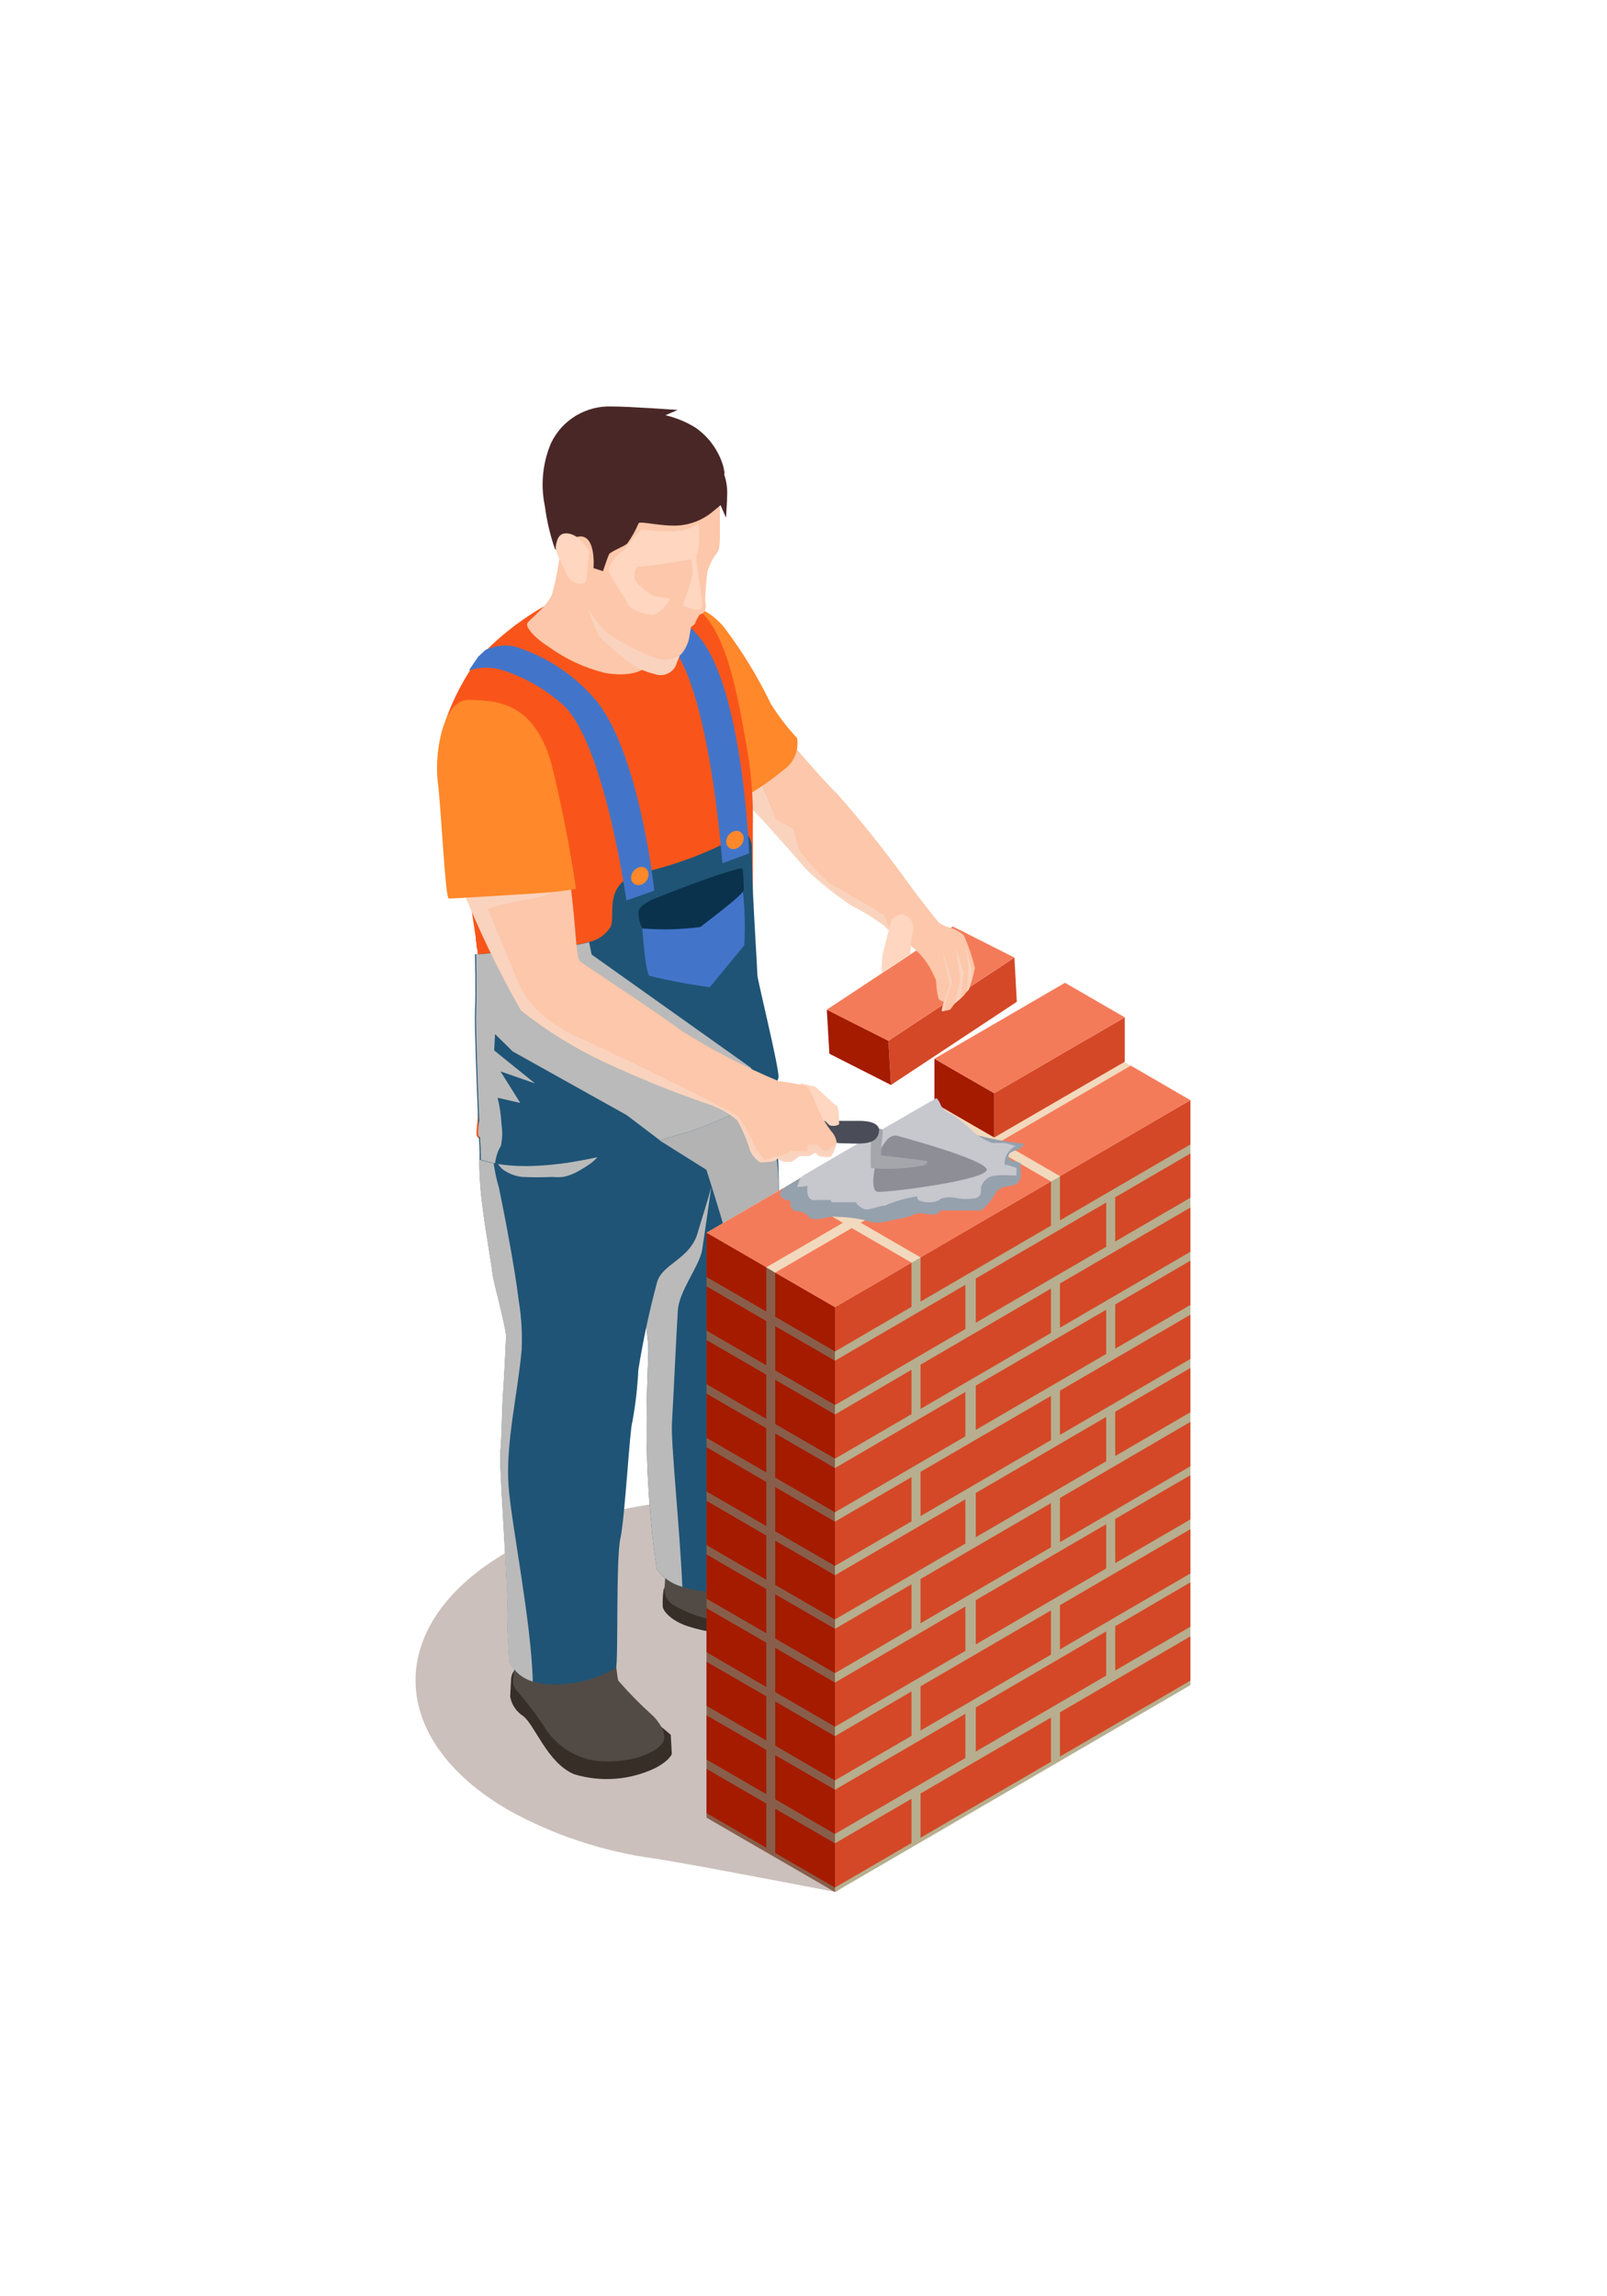 <?xml version="1.0" encoding="UTF-8"?> <svg xmlns="http://www.w3.org/2000/svg" width="700" height="1000" viewBox="0 0 700 1000" fill="none"> <g style="mix-blend-mode:multiply"> <path d="M416.632 788.743C392.833 802.481 364.038 823.977 364.038 823.977C364.038 823.977 300.398 811.618 285.146 809.384C262.885 806.372 241.374 799.262 221.704 788.414C167.663 757.19 167.4 706.772 221.112 675.745C274.824 644.718 362.131 644.915 416.172 676.139C470.213 707.363 470.345 757.716 416.632 788.743Z" fill="#CCC0BC"></path> </g> <path d="M291.715 689.551C290.738 690.27 289.854 691.109 289.086 692.049C288.703 694.571 288.571 697.125 288.691 699.674C288.691 701.186 291.979 705.787 299.802 708.285C307.625 710.783 314.2 711.243 321.694 712.952C331.782 716.008 342.2 717.84 352.725 718.408C364.756 719.066 373.237 711.835 373.303 709.403C373.564 705.594 373.564 701.773 373.303 697.965C370.249 694.643 366.037 692.62 361.535 692.312L291.715 689.551Z" fill="#362E27"></path> <path d="M225.974 726.953C225.974 726.953 222.884 726.558 222.621 731.488C222.358 736.419 222.227 738.851 222.227 738.851C222.528 740.562 223.181 742.193 224.142 743.641C225.104 745.089 226.354 746.323 227.815 747.265C233.074 751.275 238.334 767.643 250.036 772.638C261.768 776.214 274.416 775.252 285.472 769.943C292.046 766.459 292.638 763.764 292.638 763.764L292.177 755.482L287.97 751.932L225.974 726.953Z" fill="#362E27"></path> <path d="M327.88 678.639C327.88 678.639 336.229 678.639 337.15 681.4C337.964 683.081 339.334 684.428 341.029 685.213C341.029 685.213 363.644 689.485 367.326 693.43C368.319 694.194 369.133 695.166 369.712 696.278C370.29 697.389 370.619 698.614 370.676 699.866C370.732 701.117 370.514 702.367 370.038 703.526C369.562 704.685 368.838 705.726 367.918 706.576C363.907 711.375 353.651 712.558 344.579 711.835C335.506 711.112 322.226 706.971 314.337 706.051C306.922 705.199 299.773 702.779 293.365 698.951C291.92 698.116 290.774 696.848 290.09 695.326C289.406 693.805 289.218 692.106 289.552 690.472C289.68 687.155 290.098 683.855 290.801 680.611C302.944 677.747 315.502 677.079 327.88 678.639Z" fill="#524B45"></path> <path d="M224.99 719.789C224.99 719.789 223.873 726.954 223.741 729.189C223.61 731.424 222.558 733.264 225.253 736.42C229.372 741.151 233.193 746.135 236.693 751.341C239.225 755.725 242.775 759.434 247.043 762.157C251.311 764.88 256.172 766.537 261.215 766.986C276.204 767.972 286.986 762.582 288.958 758.441C290.931 754.299 285.605 748.186 283.962 746.806C278.801 742.154 273.927 737.192 269.367 731.95C268.709 730.569 268.578 723.47 267.329 722.747C266.08 722.024 227.357 714.53 224.99 719.789Z" fill="#524B45"></path> <path d="M311.767 692.902C306.849 693.28 301.905 692.654 297.237 691.062C292.749 689.835 288.81 687.124 286.061 683.371C283.102 662.841 281.63 642.124 281.656 621.383C281.656 597.653 282.971 587.595 282.116 583.257C280.36 567.985 279.613 552.613 279.881 537.243C279.881 536.52 279.881 535.796 279.881 535.073C280.867 519.757 276.002 460.07 302.234 458.821C328.465 457.572 334.251 463.357 334.251 463.357C337.839 483.222 339.512 503.385 339.247 523.57C337.472 546.117 332.279 606.461 332.081 610.142C331.884 613.823 330.964 675.877 331.161 678.506C331.358 681.136 326.756 691.85 311.767 692.902Z" fill="#1F5476"></path> <g style="mix-blend-mode:multiply"> <path d="M295.265 570.834C294.673 579.445 293.358 608.566 292.701 619.741C292.175 628.286 295.988 663.849 297.237 691.063C292.749 689.836 288.81 687.125 286.061 683.372C283.102 662.842 281.63 642.126 281.656 621.384C281.656 597.654 282.971 587.597 282.116 583.258C280.36 567.986 279.613 552.614 279.881 537.244C291.649 525.806 303.68 517.523 309.729 517.523C309.729 517.523 306.967 537.244 305.85 544.277C304.732 551.311 295.66 562.289 295.265 570.834Z" fill="#BABABA"></path> </g> <path d="M304.014 536.521C300.793 548.353 288.762 550.128 286.264 558.213C282.851 570.878 280.108 583.714 278.046 596.668C277.683 604.3 276.805 611.899 275.416 619.412C274.364 621.845 272.195 661.351 270.223 670.028C268.25 678.705 269.368 724.456 268.316 726.297C259.893 731.289 250.229 733.796 240.441 733.528C237.626 733.551 234.827 733.106 232.157 732.213C229.927 731.582 227.859 730.481 226.09 728.985C224.321 727.488 222.893 725.63 221.901 723.536C221.901 723.01 220.652 706.839 221.047 700.332C221.441 693.824 217.365 637.489 217.957 632.428C218.548 627.366 218.68 612.707 219.206 605.805C219.732 598.903 220.258 586.085 220.455 582.272C220.652 578.46 214.801 558.016 214.472 554.072C214.144 550.128 209.016 522.782 209.016 511.542C209.016 500.301 210.33 485.971 210.33 485.971L249.776 478.214L289.682 470.326C289.682 470.326 309.997 471.181 312.035 490.047C314.073 508.912 307.302 524.689 304.014 536.521Z" fill="#1F5476"></path> <g style="mix-blend-mode:multiply"> <path d="M282.911 493.859L307.696 509.438C307.696 509.438 314.271 529.816 315.651 535.732C317.032 541.648 336.886 553.677 336.886 553.677C336.886 553.677 341.16 520.219 338.004 502.47C334.848 484.722 295.797 465.527 295.797 465.527C295.797 465.527 276.337 480.712 282.911 493.859Z" fill="#B3B3B3"></path> </g> <g style="mix-blend-mode:multiply"> <path d="M257.2 502.47L257.726 502.076C258.89 500.842 260.447 500.051 262.13 499.841C261.342 504.377 256.937 507.137 252.926 509.438C250.611 510.912 248.051 511.958 245.366 512.528C243.77 512.692 242.162 512.692 240.567 512.528C236.187 512.76 231.798 512.76 227.418 512.528C224.287 512.203 221.307 511.02 218.806 509.11C217.425 507.926 216.439 505.889 214.861 504.968C215.306 509.157 216.143 513.294 217.359 517.326C218.871 524.689 220.318 531.985 221.633 539.413C223.342 548.55 224.854 557.687 226.037 566.956C227.154 573.908 227.55 580.957 227.221 587.991C225.446 607.383 220.252 628.418 221.501 646.824C222.619 663.06 231.428 705.985 232.086 732.279C229.856 731.648 227.787 730.547 226.018 729.05C224.249 727.554 222.821 725.696 221.83 723.602C221.83 723.076 220.581 706.905 220.975 700.397C221.37 693.89 217.294 637.555 217.885 632.493C218.477 627.432 218.608 612.773 219.134 605.871C219.66 598.969 220.186 586.151 220.383 582.338C220.581 578.525 214.73 558.082 214.401 554.138C214.072 550.194 208.944 522.848 208.944 511.607C208.256 506.798 208.684 501.895 210.193 497.277C214.84 499.67 219.114 502.726 222.882 506.349C223.36 506.878 223.942 507.303 224.591 507.598C225.264 507.727 225.956 507.727 226.629 507.598L241.619 506.809C244.229 506.762 246.828 506.454 249.376 505.889C252.178 505.259 254.834 504.099 257.2 502.47Z" fill="#BABABA"></path> </g> <path d="M518.528 479.133V733.854L363.703 823.977V569.255L397.035 549.863L518.528 479.133Z" fill="#B6AE8E"></path> <path d="M363.705 569.257V823.978L307.758 791.571V536.85L363.705 569.257Z" fill="#885E4A"></path> <path d="M518.531 479.134L397.037 549.864L388.753 554.729L363.705 569.256L337.671 554.203L307.758 536.849L462.583 446.727L518.531 479.134Z" fill="#F2D9BD"></path> <path d="M371.073 530.209L427.875 497.145L401.841 482.092L345.039 515.156L371.073 530.209Z" fill="#D45E26"></path> <path d="M367.124 532.51L358.84 537.375L333.792 551.902L307.758 536.849L341.155 517.457L367.124 532.51Z" fill="#F47B5A"></path> <path d="M489.93 443.047V462.373L433.062 495.372V476.111L489.93 443.047Z" fill="#D44827"></path> <path d="M518.529 479.133V498.393L461.727 531.458V512.197L518.529 479.133Z" fill="#D44827"></path> <path d="M457.787 514.5V533.76L400.984 566.825V547.565L457.787 514.5Z" fill="#D44827"></path> <path d="M397.035 549.863V569.123L363.703 588.581V569.255L388.751 554.728L397.035 549.863Z" fill="#D44827"></path> <path d="M518.529 502.338V521.598L485.789 540.661V521.401L518.529 502.338Z" fill="#D44827"></path> <path d="M481.849 523.703V542.963L425.047 576.028V556.768L481.849 523.703Z" fill="#D44827"></path> <path d="M420.505 559.527V578.788L363.703 611.918V592.592L420.505 559.527Z" fill="#D44827"></path> <path d="M518.529 525.871V545.131L461.727 578.196V558.936L518.529 525.871Z" fill="#D44827"></path> <path d="M457.787 561.172V580.498L400.984 613.562V594.302L457.787 561.172Z" fill="#D44827"></path> <path d="M397.035 596.535V615.861L363.703 635.253V615.993L397.035 596.535Z" fill="#D44827"></path> <path d="M518.529 549.01V568.27L485.789 587.333V568.073L518.529 549.01Z" fill="#D44827"></path> <path d="M481.849 570.375V589.635L425.047 622.7V603.44L481.849 570.375Z" fill="#D44827"></path> <path d="M420.505 606.199V625.525L363.703 658.59V639.33L420.505 606.199Z" fill="#D44827"></path> <path d="M518.529 572.543V591.803L461.727 624.868V605.607L518.529 572.543Z" fill="#D44827"></path> <path d="M457.787 607.908V627.168L400.984 660.233V640.973L457.787 607.908Z" fill="#D44827"></path> <path d="M397.035 643.273V662.534L363.703 681.925V662.665L397.035 643.273Z" fill="#D44827"></path> <path d="M518.529 595.746V615.006L485.789 634.069V614.809L518.529 595.746Z" fill="#D44827"></path> <path d="M481.849 617.045V636.371L425.047 669.435V650.175L481.849 617.045Z" fill="#D44827"></path> <path d="M420.505 652.938V672.198L363.703 705.262V686.002L420.505 652.938Z" fill="#D44827"></path> <path d="M518.529 619.215V638.541L461.727 671.605V652.345L518.529 619.215Z" fill="#D44827"></path> <path d="M457.787 654.58V673.84L400.984 706.905V687.645L457.787 654.58Z" fill="#D44827"></path> <path d="M397.035 689.945V709.206L363.703 728.663V709.337L397.035 689.945Z" fill="#D44827"></path> <path d="M518.529 642.418V661.678L485.789 680.741V661.481L518.529 642.418Z" fill="#D44827"></path> <path d="M481.849 663.783V683.043L425.047 716.108V696.848L481.849 663.783Z" fill="#D44827"></path> <path d="M420.505 699.609V718.935L363.703 752V732.74L420.505 699.609Z" fill="#D44827"></path> <path d="M518.529 665.953V685.213L461.727 718.278V699.018L518.529 665.953Z" fill="#D44827"></path> <path d="M457.787 701.316V720.577L400.984 753.641V734.381L457.787 701.316Z" fill="#D44827"></path> <path d="M397.035 736.617V755.943L363.703 775.335V756.075L397.035 736.617Z" fill="#D44827"></path> <path d="M518.529 689.09V708.416L485.789 727.479V708.219L518.529 689.09Z" fill="#D44827"></path> <path d="M481.849 710.453V729.713L425.047 762.778V743.583L481.849 710.453Z" fill="#D44827"></path> <path d="M420.505 746.346V765.606L363.703 798.67V779.41L420.505 746.346Z" fill="#D44827"></path> <path d="M518.529 712.623V731.883L461.727 764.948V745.688L518.529 712.623Z" fill="#D44827"></path> <path d="M457.787 747.988V767.248L400.984 800.313V781.053L457.787 747.988Z" fill="#D44827"></path> <path d="M397.035 783.354V802.614L363.703 822.006V802.745L397.035 783.354Z" fill="#D44827"></path> <path d="M433.066 476.11V495.37L407.031 480.317V461.057L433.066 476.11Z" fill="#A41B00"></path> <path d="M363.706 569.256V588.517L337.672 573.398V554.203L363.706 569.256Z" fill="#A41B00"></path> <path d="M363.706 615.994V635.188L337.672 620.135V600.875L363.706 615.994Z" fill="#A41B00"></path> <path d="M363.706 639.331V658.591L337.672 643.472V624.277L363.706 639.331Z" fill="#A41B00"></path> <path d="M363.706 662.666V681.927L337.672 666.874V647.613L363.706 662.666Z" fill="#A41B00"></path> <path d="M363.706 686V705.261L337.672 690.207V670.947L363.706 686Z" fill="#A41B00"></path> <path d="M363.706 709.336V728.597L337.672 713.543V694.283L363.706 709.336Z" fill="#A41B00"></path> <path d="M363.706 732.738V751.933L337.672 736.879V717.619L363.706 732.738Z" fill="#A41B00"></path> <path d="M363.706 756.074V775.334L337.672 760.215V740.955L363.706 756.074Z" fill="#A41B00"></path> <path d="M363.706 779.409V798.669L337.672 783.55V764.355L363.706 779.409Z" fill="#A41B00"></path> <path d="M363.706 802.745V822.005L337.672 806.952V787.691L363.706 802.745Z" fill="#A41B00"></path> <path d="M363.706 592.592V611.853L337.672 596.799V577.539L363.706 592.592Z" fill="#A41B00"></path> <path d="M333.792 551.903V571.163L307.758 556.11V536.85L333.792 551.903Z" fill="#A41B00"></path> <path d="M333.792 598.639V617.899L307.758 602.781V583.586L333.792 598.639Z" fill="#A41B00"></path> <path d="M333.792 621.975V641.235L307.758 626.182V606.922L333.792 621.975Z" fill="#A41B00"></path> <path d="M333.792 645.377V664.571L307.758 649.518V630.258L333.792 645.377Z" fill="#A41B00"></path> <path d="M333.792 668.713V687.973L307.758 672.854V653.594L333.792 668.713Z" fill="#A41B00"></path> <path d="M333.792 692.049V711.243L307.758 696.19V676.93L333.792 692.049Z" fill="#A41B00"></path> <path d="M333.792 715.385V734.646L307.758 719.527V700.332L333.792 715.385Z" fill="#A41B00"></path> <path d="M333.792 738.721V757.981L307.758 742.862V723.668L333.792 738.721Z" fill="#A41B00"></path> <path d="M333.792 762.057V781.317L307.758 766.264V747.004L333.792 762.057Z" fill="#A41B00"></path> <path d="M333.792 785.393V804.653L307.758 789.6V770.34L333.792 785.393Z" fill="#A41B00"></path> <path d="M333.792 575.303V594.563L307.758 579.444V560.184L333.792 575.303Z" fill="#A41B00"></path> <path d="M433.066 476.11L489.933 443.045L463.899 427.992L407.031 461.057L433.066 476.11Z" fill="#F47B5A"></path> <path d="M461.73 512.2L518.532 479.135L492.563 464.082L435.695 497.147L461.73 512.2Z" fill="#F47B5A"></path> <path d="M400.98 547.563L457.782 514.498L431.748 499.445L374.945 532.51L400.98 547.563Z" fill="#F47B5A"></path> <path d="M397.038 549.866L388.754 554.73L363.706 569.257L337.672 554.204L371.004 534.812L397.038 549.866Z" fill="#F47B5A"></path> <path d="M421.557 492.214C419.358 490.275 417.005 488.516 414.522 486.955C412.663 486.262 410.995 485.135 409.658 483.669C408.606 482.091 408.474 480.579 406.896 479.133L342.534 516.602C341.416 517.259 339.575 518.705 339.772 520.217C339.97 521.729 342.731 523.044 344.243 522.912C344.638 523.438 344.243 524.161 344.243 524.818C344.243 525.476 345.164 526.922 346.281 527.316C347.399 527.711 348.516 527.316 349.634 527.974C350.443 528.244 351.168 528.72 351.738 529.354C352.055 529.737 352.407 530.089 352.79 530.406C353.285 530.716 353.85 530.897 354.433 530.932C357.72 531.26 361.008 529.486 364.295 529.88C368.339 529.975 372.365 530.437 376.326 531.26C378.797 532.288 381.494 532.651 384.149 532.312L393.156 530.472C394.388 530.252 395.599 529.922 396.772 529.486C397.554 529.09 398.367 528.76 399.204 528.5C402.031 527.776 406.896 530.209 409.066 527.974C409.322 527.639 409.634 527.35 409.986 527.119C410.396 527.013 410.826 527.013 411.235 527.119H425.041C425.715 527.247 426.406 527.247 427.079 527.119C427.723 526.874 428.306 526.492 428.789 526.002C430.34 524.52 431.688 522.841 432.799 521.006C433.371 519.863 434.151 518.838 435.1 517.982C437.664 516.01 442.2 517.193 443.91 514.367C445.619 511.54 443.91 509.108 444.764 506.807C443.795 506.124 442.66 505.715 441.477 505.624C440.36 505.624 439.111 504.375 439.308 503.192C439.419 502.829 439.614 502.498 439.877 502.224C440.139 501.95 440.462 501.741 440.82 501.614C441.806 501.088 442.858 500.891 443.844 500.431C444.361 500.226 444.825 499.906 445.2 499.497C445.576 499.087 445.854 498.597 446.014 498.064C438.638 497.31 431.338 495.947 424.187 493.989C423.242 493.506 422.359 492.91 421.557 492.214Z" fill="#95A1AD"></path> <path d="M421.493 490.507L420.836 490.047C419.002 488.37 417.046 486.832 414.984 485.446C413.235 484.848 411.672 483.806 410.448 482.422C409.462 480.91 409.331 479.53 407.884 478.215L385.071 491.362L352.2 510.556C351.476 511.016 350.622 511.411 349.899 511.937C348.058 513.186 348.058 514.96 347.203 516.933C348.715 516.933 350.293 516.604 351.805 516.472C351.577 517.623 351.577 518.806 351.805 519.956C351.864 520.551 352.094 521.116 352.467 521.583C352.841 522.049 353.341 522.398 353.909 522.586C354.345 522.654 354.788 522.654 355.224 522.586H361.798L362.193 523.572H372.712C373.727 525.073 375.241 526.167 376.985 526.661C377.263 526.752 377.562 526.752 377.839 526.661H378.497L384.348 525.084H385.334C389.881 523.08 394.681 521.709 399.6 521.008C399.508 521.326 399.522 521.665 399.641 521.973C399.76 522.282 399.976 522.543 400.258 522.717C400.832 523.021 401.455 523.221 402.099 523.309C404.122 523.829 406.257 523.714 408.213 522.98C408.87 522.98 409.396 522.257 410.054 521.928C412.481 521.233 415.055 521.233 417.483 521.928C419.665 522.203 421.874 522.203 424.057 521.928C424.583 521.912 425.1 521.786 425.575 521.56C426.05 521.334 426.474 521.012 426.818 520.614C427.476 519.628 427.213 518.313 427.344 517.13C427.719 515.663 428.565 514.36 429.753 513.422C430.941 512.484 432.405 511.962 433.918 511.937C436.877 511.542 439.901 511.937 442.794 511.937V508.584L438.258 507.204C438.042 507.263 437.815 507.263 437.6 507.204C437.532 506.968 437.532 506.717 437.6 506.481C437.629 504.927 438.094 503.413 438.943 502.111C439.791 500.809 440.989 499.772 442.399 499.119C442.399 499.119 438.323 497.804 437.6 497.738C435.759 497.738 433.853 497.738 432.078 497.738C428.029 496.196 424.402 493.718 421.493 490.507Z" fill="#C7C7CE"></path> <path d="M404.135 410.639L375.537 429.505L374.945 441.468L389.54 450.54L421.426 428.913L416.298 412.414L404.135 410.639Z" fill="#FFE39F"></path> <path d="M441.872 417.016L442.924 436.276L388.094 472.496L386.977 453.235L441.872 417.016Z" fill="#D44827"></path> <path d="M386.98 453.235L388.097 472.495L361.274 458.888L360.156 439.693L386.98 453.235Z" fill="#A41B00"></path> <path d="M386.98 453.234L441.875 417.014L415.052 403.473L360.156 439.692L386.98 453.234Z" fill="#F47B5A"></path> <path d="M424.65 421.551C424.348 423.172 423.953 424.774 423.467 426.35C422.809 428.65 422.086 430.82 422.086 430.82L421.166 431.871C420.707 432.321 420.309 432.83 419.982 433.383L418.536 434.764L415.906 436.999L413.934 439.628C413.092 439.956 412.205 440.155 411.304 440.22C411.161 440.289 411.003 440.326 410.844 440.326C410.684 440.326 410.527 440.289 410.384 440.22C410.326 440.108 410.296 439.984 410.296 439.858C410.296 439.732 410.326 439.608 410.384 439.496C410.466 438.379 410.756 437.287 411.238 436.276C410.28 436.147 409.408 435.652 408.806 434.895C408.171 432.312 407.818 429.667 407.754 427.007C406.9 424.961 405.935 422.964 404.861 421.025C402.737 417.557 400.022 414.487 396.841 411.954C396.841 411.954 391.844 408.667 388.36 405.972C387.293 405.166 386.303 404.264 385.401 403.277C380.851 399.845 375.986 396.852 370.872 394.337C363.867 389.591 357.27 384.27 351.149 378.429C349.44 376.26 341.288 367.123 333.793 358.709C326.298 350.295 317.752 344.904 318.606 331.823C318.606 331.034 318.606 330.246 318.606 329.391C320.776 314.535 337.474 315.061 337.474 315.061C337.474 315.061 358.381 339.974 364.429 345.43C375.565 358.037 386.053 371.201 395.854 384.871C400.193 390.919 407.82 400.516 409.003 401.831C410.46 402.878 412.116 403.616 413.868 404C416.082 404.671 418.123 405.815 419.851 407.352C421.893 411.924 423.5 416.678 424.65 421.551Z" fill="#FCC7AA"></path> <g style="mix-blend-mode:multiply"> <path d="M385.27 398.609C385.27 398.609 387.111 403.737 388.031 405.774C386.965 404.969 385.974 404.067 385.073 403.079C380.523 399.648 375.658 396.655 370.544 394.139C363.539 389.393 356.942 384.073 350.821 378.232C349.112 376.062 340.959 366.925 333.465 358.511C325.97 350.097 317.423 344.707 318.278 331.626L321.105 329.785L330.309 338.331L338.132 357.065L345.43 360.812L348.126 370.146C352.167 375.773 356.918 380.854 362.26 385.265C366.665 387.369 385.27 398.609 385.27 398.609Z" fill="#FAD3BE"></path> </g> <path d="M396.975 408.403L396.58 415.371L384.023 423.654C384.023 423.654 384.023 417.869 384.484 415.7C384.944 413.531 387.376 404.065 387.836 402.224L388.297 400.384C388.297 400.384 391.715 397.557 393.688 398.214C395.66 398.872 399.67 401.83 396.975 408.403Z" fill="#FFD6BF"></path> <path d="M347.205 321.436C347.632 324.143 347.269 326.915 346.162 329.421C345.054 331.928 343.248 334.062 340.96 335.569C335.695 339.937 330.039 343.809 324.063 347.138C319.856 348.782 287.773 275.816 290.403 270.821C291.262 268.834 292.623 267.105 294.352 265.803C296.08 264.501 298.118 263.67 300.264 263.393C306.586 265.036 312.154 268.794 316.043 274.042C323.66 284.197 330.266 295.073 335.766 306.514C339.093 311.843 342.923 316.84 347.205 321.436Z" fill="#FF882A"></path> <path d="M390.859 494.647C390.859 494.647 428.398 504.638 429.778 509.174C431.159 513.71 387.374 519.363 382.312 519.034C377.25 518.705 382.969 492.412 390.859 494.647Z" fill="#8D8E96"></path> <path d="M379.35 508.319C379.342 508.473 379.342 508.626 379.35 508.779C379.35 508.779 379.745 508.779 379.942 508.779C387.08 509.317 394.258 508.964 401.309 507.728C402.558 507.728 404.136 506.873 404.004 505.624C397.43 504.704 390.855 503.915 383.821 503.192C383.821 497.802 384.281 497.473 384.544 492.149C384.544 491.491 379.942 490.768 379.548 491.36C379.153 491.951 379.548 492.937 379.548 494.515C379.245 499.11 379.179 503.717 379.35 508.319Z" fill="#A5A6AC"></path> <path d="M375.015 488.141H374.555H357.133L359.039 491.099C359.969 493.137 361.069 495.094 362.327 496.949C364.167 498.264 368.901 497.804 371.268 498.001C375.541 498.001 382.247 498.527 382.904 492.676C383.43 488.272 376.001 488.141 375.015 488.141Z" fill="#4A4C58"></path> <path d="M348.648 471.838C349.857 475.263 351.515 478.512 353.579 481.501C355.923 484.519 358.495 487.354 361.271 489.981C362.915 490.77 365.742 489.981 365.544 489.258C365.347 488.535 365.544 481.83 364.427 481.501C363.309 481.172 355.617 473.284 354.763 473.087C353.908 472.89 348.648 471.838 348.648 471.838Z" fill="#FFD6BF"></path> <path d="M336.946 472.43C335.88 473.601 334.55 474.502 333.067 475.059C331.161 475.979 328.662 477.097 325.77 478.28C313.213 483.473 294.147 489.981 290.663 491.427L283.497 493.925H282.905C269.756 498.263 244.577 505.954 236.885 505.823C230.985 505.298 225.211 503.81 219.792 501.418L216.767 500.432C213.728 499.226 210.891 497.563 208.352 495.502C207.937 495.204 207.655 494.756 207.563 494.253C207.563 493.333 207.563 490.967 208.024 488.206C208.418 482.487 209.01 475.059 209.075 473.678C209.141 472.298 205.723 444.69 208.418 439.234C211.114 433.778 208.747 428.913 208.418 419.513C208.418 418.724 208.287 417.41 208.024 415.569C208.024 414.649 208.024 413.531 207.563 412.348C207.563 411.494 207.563 410.573 207.235 409.587C207.235 409.193 207.235 408.798 207.235 408.404L206.84 405.709C206.248 401.765 205.657 397.755 204.999 393.745C204.999 392.562 204.671 391.379 204.473 390.13C204.079 387.763 203.684 385.331 203.356 382.833C203.027 380.335 202.37 376.786 201.909 373.762C201.909 372.381 201.515 371.067 201.252 369.686L200.857 366.991L200.069 361.667C199.608 359.037 199.214 356.408 198.819 353.779C196.278 340.566 194.696 327.187 194.086 313.746C197.472 304.148 202.233 295.091 208.221 286.861C218.777 275.53 231.38 266.296 245.366 259.647C258.514 254.125 288.493 255.177 302.891 264.511C317.289 273.845 322.154 308.356 325.375 325.907C327.292 336.887 328.15 348.025 327.939 359.169C327.939 359.169 327.939 377.114 327.939 393.942C327.939 406.169 327.939 417.738 327.939 421.222C329.82 435.107 332.609 448.853 336.289 462.372C337.4 465.606 337.627 469.078 336.946 472.43Z" fill="#F9551A"></path> <path d="M339.123 469.208C338.386 472.24 336.733 474.971 334.389 477.031V477.359C323.274 483.64 311.611 488.898 299.545 493.07C297.376 493.53 292.971 494.845 287.514 496.619C269.829 502.01 238.536 511.081 215.197 506.611C213.102 506.233 211.037 505.706 209.017 505.033C209.017 505.033 209.017 501.155 208.623 495.305C208.623 493.136 208.622 490.638 208.294 488.008C207.571 470.786 206.65 446.004 206.913 440.548C207.308 432.002 206.913 415.569 206.913 415.569H208.491L242.151 412.611C246.88 412.28 251.569 411.51 256.155 410.31C258.143 409.948 260.035 409.176 261.71 408.045C263.385 406.913 264.807 405.446 265.885 403.736C268.646 398.609 261.414 383.293 281.663 379.546C296.761 375.938 311.263 370.182 324.725 362.455C325.736 363.459 326.509 364.678 326.986 366.02C327.464 367.362 327.635 368.795 327.486 370.212C327.486 375.668 327.946 390.655 328.275 393.811C328.275 396.44 329.919 422.734 329.919 424.706C329.919 426.678 339.517 465.396 339.123 469.208Z" fill="#1F5476"></path> <path d="M326.296 371.658C326.296 371.658 323.732 298.89 303.878 276.606C292.717 263.534 277.264 254.865 260.29 252.152L251.875 261.158C266.447 263.891 280.048 270.396 291.321 280.024C309.006 297.509 314.66 375.931 314.66 375.931L326.296 371.658Z" fill="#4275C9"></path> <path d="M323.93 364.625C324.014 365.696 323.735 366.764 323.139 367.658C322.543 368.552 321.664 369.22 320.643 369.555C320.196 369.743 319.711 369.823 319.226 369.788C318.742 369.754 318.273 369.606 317.857 369.356C317.441 369.106 317.089 368.762 316.831 368.351C316.573 367.941 316.415 367.475 316.37 366.991C316.275 365.918 316.549 364.845 317.147 363.948C317.744 363.052 318.63 362.386 319.657 362.061C320.105 361.873 320.59 361.794 321.074 361.828C321.558 361.863 322.027 362.011 322.444 362.261C322.86 362.51 323.211 362.854 323.47 363.265C323.728 363.676 323.886 364.142 323.93 364.625Z" fill="#FF882A"></path> <g style="mix-blend-mode:multiply"> <path d="M334.382 477.029V477.358C323.267 483.638 311.604 488.897 299.538 493.069C297.369 493.529 292.964 494.843 287.507 496.618L283.76 493.792L272.912 485.575L223.342 457.9L215.65 450.341L215.255 457.44L233.072 471.836L218.017 466.578L226.629 480.316L216.767 478.081C217.719 481.96 218.292 485.923 218.477 489.913C218.869 492.374 218.869 494.881 218.477 497.341C218.437 497.922 218.327 498.496 218.148 499.05C217.954 499.458 217.735 499.854 217.491 500.234L217.096 501.088C216.354 502.851 215.867 504.71 215.65 506.61C213.555 506.232 211.49 505.705 209.47 505.032C209.47 505.032 209.47 501.154 209.075 495.304C208.661 495.005 208.378 494.557 208.287 494.055C208.287 493.134 208.287 490.768 208.747 488.007C208.024 470.784 207.103 446.003 207.366 440.547C207.761 432.001 207.366 415.567 207.366 415.567H208.944L242.605 412.609C247.334 412.279 252.022 411.509 256.608 410.309C257.265 413.661 257.726 415.699 257.726 415.699L327.019 464.934L333.593 475.254L334.382 477.029Z" fill="#BABABA"></path> </g> <path d="M285.015 271.15C284.575 277.309 283.629 283.42 282.188 289.424C280.742 292.251 273.904 294.946 263.451 293.04C254.642 290.86 246.338 286.999 238.995 281.668C232.42 277.526 229.265 273.254 229.594 271.676C229.922 270.098 237.614 265.102 240.441 258.923C243.678 247.043 245.14 234.749 244.78 222.441C243.991 216.788 258.455 209.294 271.078 215.867C283.7 222.441 285.015 271.15 285.015 271.15Z" fill="#FCC7AA"></path> <g style="mix-blend-mode:multiply"> <path d="M256.219 264.772C257.328 269.066 258.939 273.214 261.018 277.13C264.097 280.405 267.463 283.397 271.077 286.07C274.992 289.76 279.829 292.327 285.08 293.498C286.051 293.886 287.094 294.06 288.139 294.009C289.183 293.958 290.204 293.683 291.133 293.203C292.062 292.723 292.877 292.049 293.523 291.227C294.168 290.404 294.63 289.453 294.876 288.437C297.914 281.724 299.203 274.352 298.623 267.007C297.243 261.091 256.219 264.772 256.219 264.772Z" fill="#FAD3BE"></path> </g> <path d="M364.229 498.263C363.847 499.921 363.227 501.515 362.388 502.996C361.665 504.442 358.707 503.653 357.589 503.587C356.471 503.522 355.025 501.813 355.025 501.813C354.114 502.708 352.938 503.284 351.672 503.456C349.897 503.456 348.122 503.456 348.122 503.456C348.122 503.456 345.887 505.231 345.032 505.757C344.177 506.282 341.088 505.757 341.088 505.757L338.589 504.573C338.084 505.211 337.356 505.634 336.551 505.757C334.746 506.032 332.921 506.164 331.095 506.151C329.14 504.917 327.623 503.1 326.756 500.958C325.362 496.38 323.466 491.971 321.102 487.811C317.375 484.691 313.093 482.305 308.479 480.777C293.138 475.5 278.084 469.423 263.379 462.569C250.376 456.48 238.13 448.891 226.892 439.956C216.847 422.3 208.06 403.959 200.594 385.068C199.524 381.014 198.993 376.837 199.016 372.644C199.016 359.103 201.712 341.026 213.085 341.946C228.93 343.326 246.417 367.057 248.85 387.96C251.282 408.864 250.888 417.409 252.86 418.855C254.832 420.302 286.521 441.139 296.382 448.567C310 457.218 324.342 464.674 339.247 470.851C340.693 470.851 348.451 472.298 350.686 472.758C352.921 473.218 356.34 483.275 356.34 483.275C357.937 486.532 359.829 489.634 361.994 492.544C363.44 494.014 364.324 495.945 364.492 498L364.229 498.263Z" fill="#FCC7AA"></path> <g style="mix-blend-mode:multiply"> <path d="M364.229 498.263C363.847 499.922 363.227 501.516 362.388 502.996C361.665 504.442 358.707 503.654 357.589 503.588C356.471 503.522 355.025 501.813 355.025 501.813C354.114 502.708 352.938 503.285 351.672 503.456C349.897 503.456 348.122 503.456 348.122 503.456C348.122 503.456 345.887 505.231 345.032 505.757C344.177 506.283 341.088 505.757 341.088 505.757L338.589 504.574C338.084 505.212 337.356 505.634 336.551 505.757C334.746 506.033 332.921 506.165 331.095 506.152C329.14 504.917 327.623 503.101 326.756 500.959C325.362 496.381 323.466 491.972 321.102 487.812C317.375 484.692 313.093 482.305 308.479 480.778C293.138 475.501 278.084 469.423 263.379 462.57C250.376 456.481 238.13 448.891 226.892 439.957C216.847 422.301 208.06 403.959 200.594 385.068C199.524 381.015 198.993 376.837 199.016 372.645C214.992 375.325 230.731 379.259 246.088 384.411C242.541 387.504 238.337 389.752 233.795 390.985C226.557 392.104 219.398 393.685 212.362 395.717C212.362 395.717 221.698 417.739 224.985 426.087C228.272 434.435 235.109 444.427 253.189 452.381C271.268 460.335 318.932 484.065 321.562 486.103C324.73 490.645 327.356 495.542 329.385 500.696L333.264 505.231C334.899 504.595 336.567 504.047 338.261 503.588C339.862 503.268 341.443 502.851 342.994 502.339L344.572 501.156L351.804 501.484C351.689 500.722 351.689 499.946 351.804 499.184C351.804 497.935 356.34 498.592 356.34 498.592C356.34 498.592 358.575 502.076 360.482 500.893C362.388 499.71 364.361 498.263 364.361 498.263H364.229Z" fill="#FAD3BE"></path> </g> <g style="mix-blend-mode:multiply"> <path d="M410.055 412.281L414.657 427.663C413.233 431.788 412.091 436.005 411.238 440.284C411.095 440.354 410.937 440.39 410.778 440.39C410.619 440.39 410.461 440.354 410.318 440.284C410.26 440.172 410.23 440.048 410.23 439.923C410.23 439.797 410.26 439.673 410.318 439.561L411.172 436.34L413.736 428.781L410.055 412.281Z" fill="#FAD3BE"></path> </g> <g style="mix-blend-mode:multiply"> <path d="M416.304 412.414L419.788 423.589L418.473 434.83L415.844 437.065L418.276 426.547L416.304 412.414Z" fill="#FAD3BE"></path> </g> <g style="mix-blend-mode:multiply"> <path d="M423.466 426.348C422.809 428.649 422.086 430.818 422.086 430.818L421.165 431.87L421.823 421.418L420.508 411.492L423.203 422.075C423.203 422.075 423.335 423.916 423.466 426.348Z" fill="#FAD3BE"></path> </g> <path d="M250.892 387.106C244.71 388.13 238.477 388.81 232.22 389.144C220.584 389.802 196.982 391.379 195.47 391.313C193.958 391.248 192.117 351.347 190.671 340.238C189.224 329.129 192.512 304.544 204.28 304.807C216.048 305.07 233.798 305.201 241.03 335.899C248.262 366.597 250.892 387.106 250.892 387.106Z" fill="#FF882A"></path> <path d="M308.815 204.101C308.815 204.101 313.549 207.914 313.549 220.864C313.549 233.813 313.943 238.415 312.497 240.584C310.497 243.067 309.021 245.929 308.158 248.998C307.616 253.164 307.287 257.354 307.172 261.553C307.172 261.553 308.618 266.944 304.805 267.601C302.767 270.822 302.767 271.611 302.767 271.611L300.992 273.123L300.071 278.447C299.453 280.886 298.258 283.14 296.587 285.021C294.895 286.158 292.951 286.866 290.923 287.083C288.896 287.301 286.846 287.022 284.95 286.27C277.493 283.533 270.422 279.843 263.913 275.292C259.058 270.466 255.448 264.533 253.394 258.004C252.539 254.717 248.134 240.65 248.134 240.65C246.587 235.707 245.725 230.576 245.57 225.399C246.096 220.469 263.584 201.012 263.584 201.012L308.815 204.101Z" fill="#FCC7AA"></path> <path d="M309.536 223.557C305.605 226.547 300.912 228.37 295.993 228.816C288.038 229.408 278.703 226.713 278.177 227.896C276.847 230.997 275.194 233.949 273.246 236.704C271.734 238.019 265.949 240.254 265.357 241.306C264.765 242.358 262.662 248.734 262.662 248.734L258.52 247.419C258.52 247.419 259.835 232.432 251.945 233.681C244.056 234.93 244.122 240.254 244.122 240.254C244.122 240.254 241.952 239.597 241.624 238.808C239.598 232.85 238.167 226.707 237.35 220.468C235.401 211.228 236.342 201.612 240.046 192.925C242.408 188.004 246.153 183.878 250.824 181.053C255.494 178.228 260.888 176.825 266.343 177.017C274.364 177.017 295.204 178.529 295.204 178.529L289.879 180.83C294.531 181.916 298.974 183.759 303.028 186.286C308.765 190.306 312.98 196.142 314.993 202.851C316.045 207.124 315.388 206.466 315.388 206.466C316.318 209.105 316.785 211.885 316.768 214.683C316.768 218.036 316.242 225.464 316.242 225.464L313.875 220.008L309.536 223.557Z" fill="#4A2727"></path> <path d="M256.811 240.32C256.811 240.32 253.393 233.747 248.33 232.498C243.268 231.249 242.545 235.324 242.085 237.954C241.625 240.583 246.555 249.194 246.884 250.246C247.332 251.175 247.974 251.997 248.769 252.655C249.563 253.313 250.49 253.792 251.486 254.059C252.174 254.381 252.957 254.438 253.684 254.22C254.412 254.002 255.034 253.523 255.431 252.875C255.431 252.875 256.154 246.302 256.154 245.382C256.154 244.461 256.811 240.32 256.811 240.32Z" fill="#FFD6BF"></path> <path d="M304.337 227.896C304.592 231.398 304.592 234.913 304.337 238.414C304.206 240.209 303.593 241.935 302.562 243.41C302.562 243.41 281.656 246.828 278.96 246.697C276.265 246.565 276.462 249.655 276.33 251.627C276.199 253.599 283.431 259.515 285.534 259.712C287.638 259.909 292.109 260.83 292.109 260.83C292.109 260.83 287.375 268.06 284.023 267.797C280.67 267.534 274.753 265.76 273.569 263.13C272.386 260.501 264.76 249.983 265.088 247.946C266.21 244.775 268.275 242.022 271.005 240.057C272.78 239.137 278.369 230.066 280.275 230.526C282.182 230.986 298.026 233.287 304.337 227.896Z" fill="#FFD6BF"></path> <path d="M300.923 239.335C300.923 239.729 301.712 249.59 301.712 249.59C301.082 252.908 300.158 256.164 298.951 259.318C298.162 259.91 297.57 263.854 297.57 263.854C297.57 263.854 305.131 267.338 305.788 264.314C306.446 261.29 303.158 247.355 303.421 242.096C303.684 236.837 300.923 239.335 300.923 239.335Z" fill="#FFD6BF"></path> <path d="M285.009 387.83C285.009 387.83 278.435 326.303 258.712 303.953C249.368 293.312 237.228 285.501 223.671 281.406C219.522 280.715 215.262 281.288 211.443 283.049L208.287 286.007L204.211 291.989C208.607 290.521 213.335 290.361 217.82 291.529C228.203 294.682 237.75 300.118 245.761 307.437C263.511 324.922 272.847 392.169 272.847 392.169L285.009 387.83Z" fill="#4275C9"></path> <path d="M282.511 380.336C282.594 381.407 282.315 382.475 281.719 383.369C281.123 384.263 280.244 384.931 279.224 385.266C278.771 385.439 278.285 385.507 277.803 385.466C277.32 385.425 276.853 385.276 276.436 385.03C276.019 384.783 275.663 384.446 275.394 384.043C275.126 383.64 274.951 383.182 274.884 382.702C274.817 381.625 275.11 380.556 275.717 379.664C276.324 378.771 277.211 378.106 278.237 377.772C278.685 377.584 279.17 377.505 279.654 377.539C280.138 377.574 280.607 377.722 281.024 377.972C281.44 378.221 281.791 378.565 282.05 378.976C282.308 379.387 282.466 379.853 282.511 380.336Z" fill="#FF882A"></path> <path d="M279.356 397.492C279.356 397.492 280.671 422.865 282.907 424.969C291.578 427.082 300.356 428.728 309.204 429.899L324.193 411.69C324.837 401.03 324.241 390.332 322.418 379.809C320.972 377.771 278.502 392.036 279.356 397.492Z" fill="#4275C9"></path> <path d="M283.892 391.839C283.892 391.839 278.107 394.599 278.107 396.966C278.041 399.525 278.629 402.059 279.816 404.328C288.273 405.037 296.783 404.817 305.193 403.671C305.653 403.013 324.127 389.604 323.995 387.5C323.864 385.397 323.995 378.363 323.141 378.166C322.286 377.969 311.307 380.795 283.892 391.839Z" fill="#0A324D"></path> </svg> 